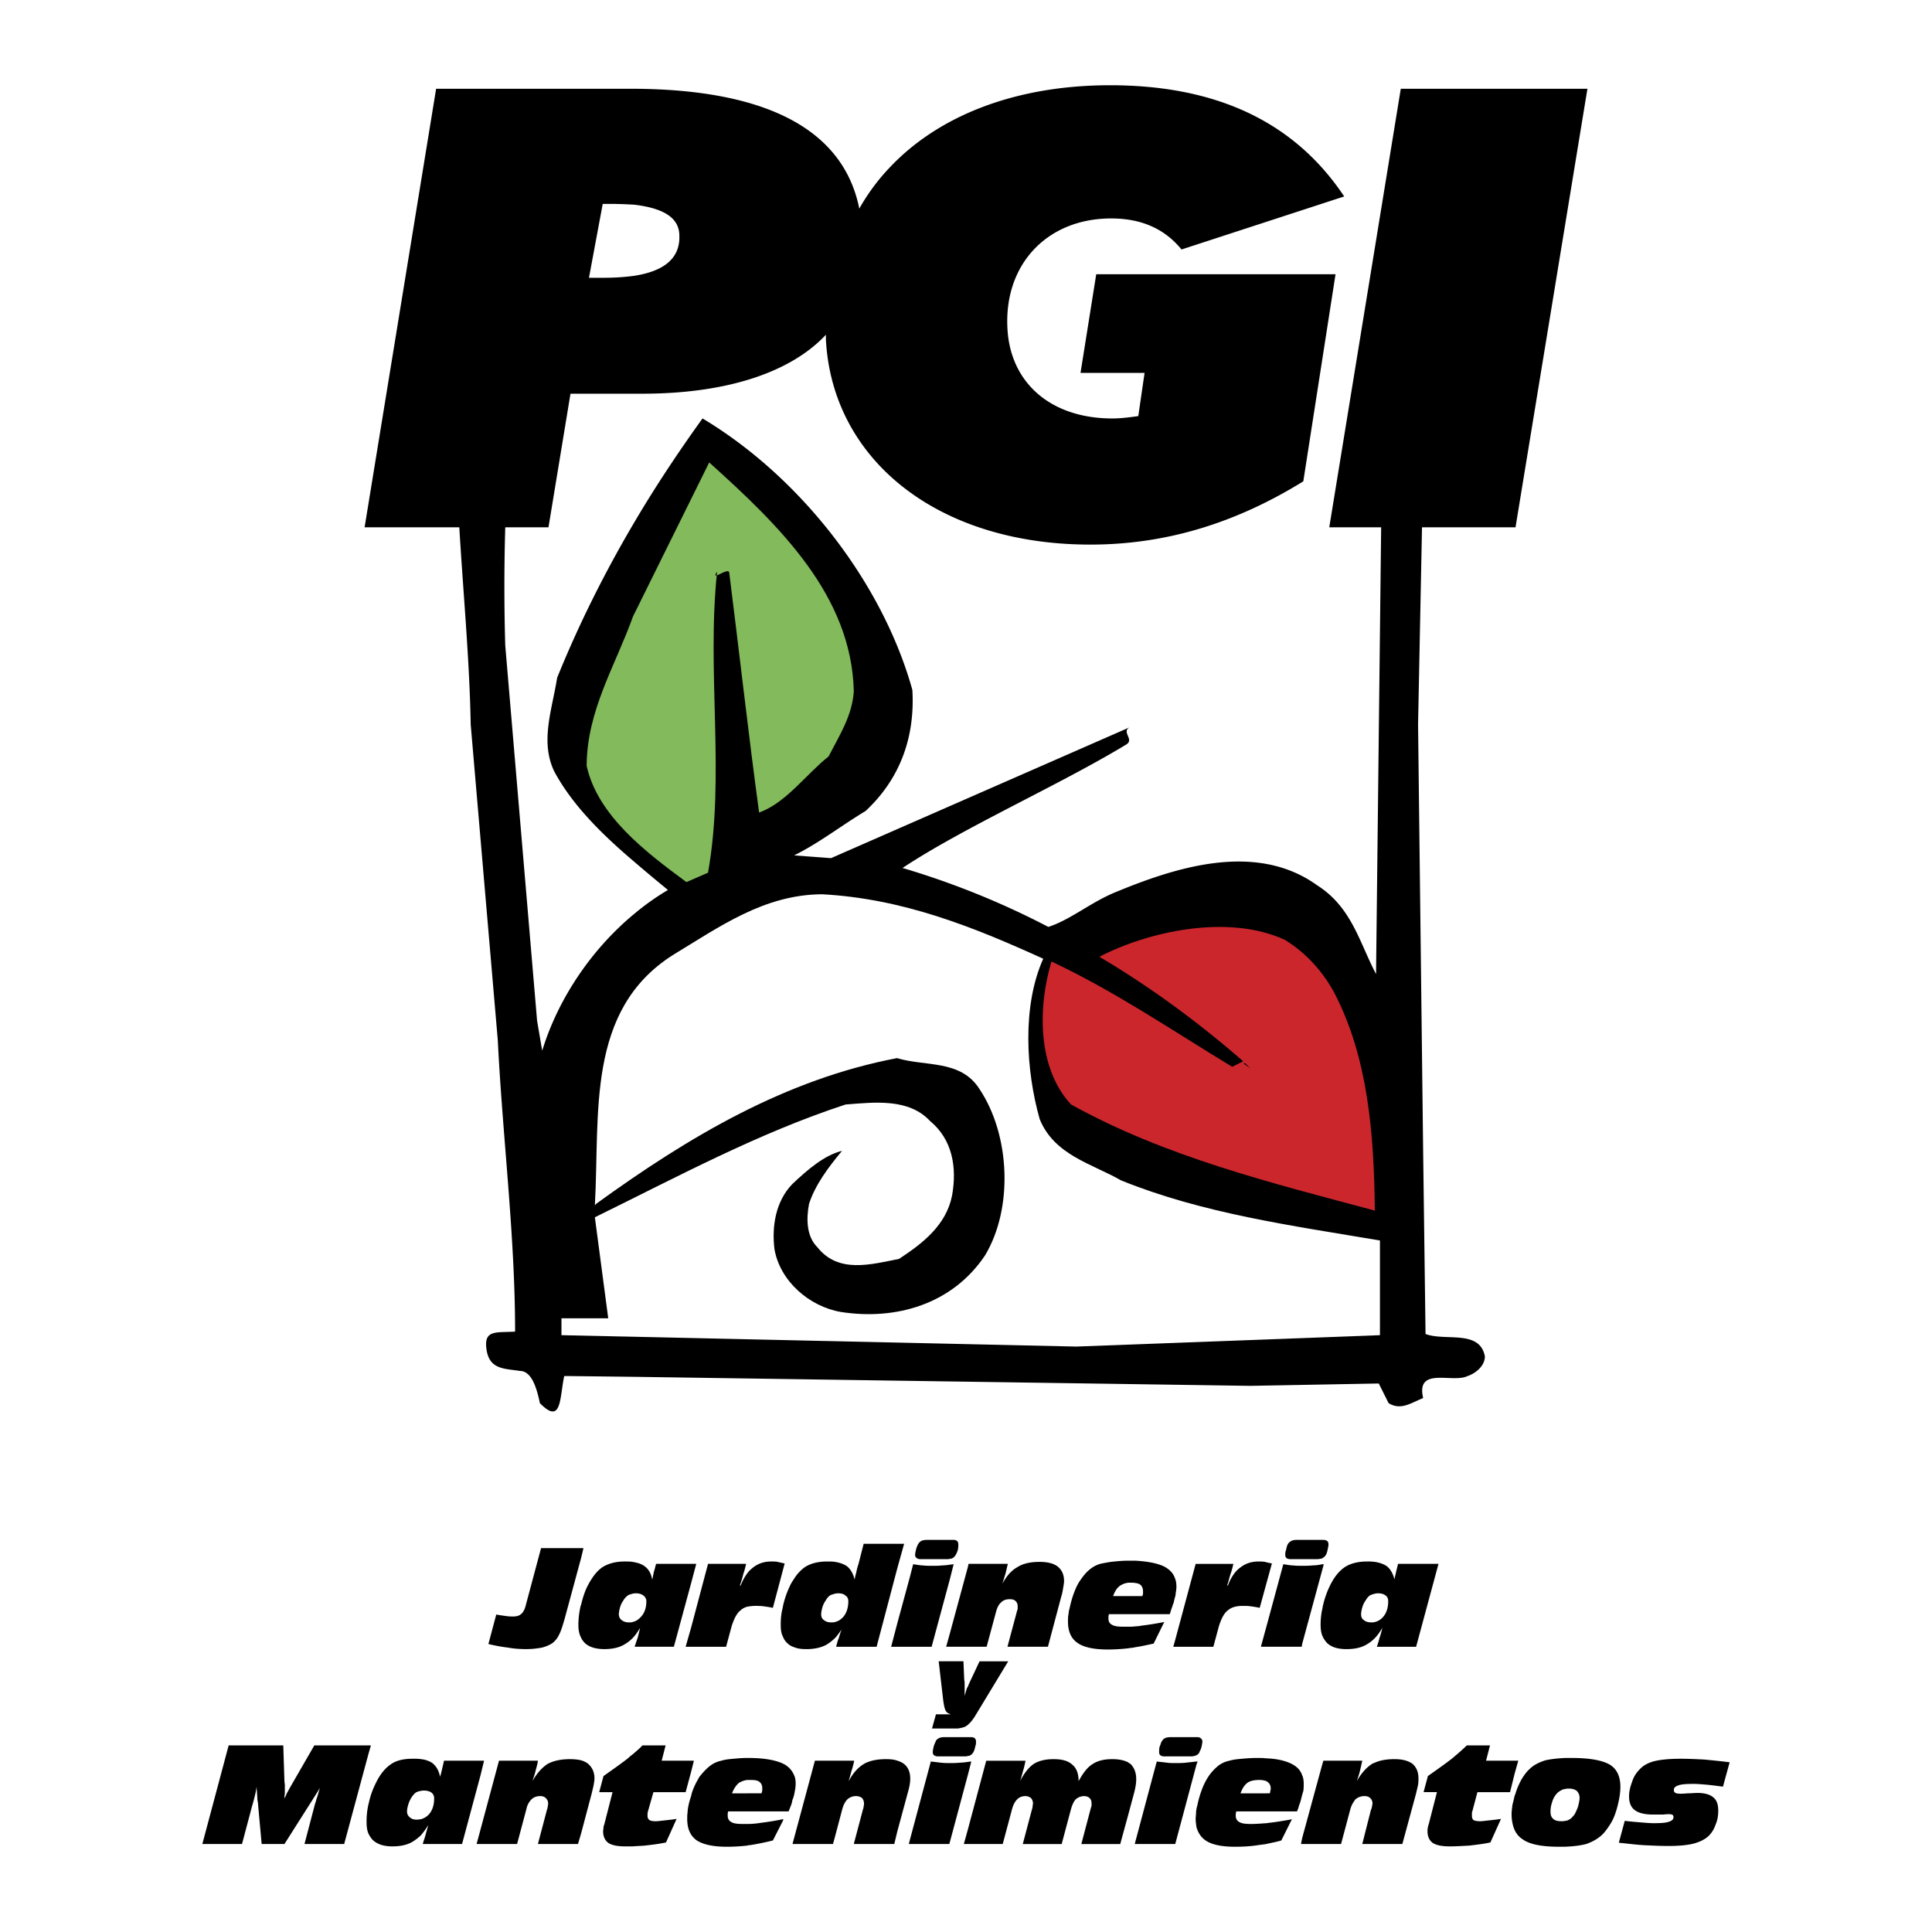 <svg xmlns="http://www.w3.org/2000/svg" width="2500" height="2500" viewBox="0 0 192.756 192.756"><g fill-rule="evenodd" clip-rule="evenodd"><path fill="#fff" d="M0 0h192.756v192.756H0V0z"/><path d="M63.271 52.137c-2.94 4.979-5.528 10.154-7.685 15.485-.51 3.215-1.725 6.391-.274 9.37 1.842 3.41 4.822 6.312 7.958 8.978 1.136.98 2.273 1.921 3.371 2.823a25.089 25.089 0 0 0-3.371 2.391c-4.273 3.528-7.606 8.507-9.174 13.643l-.51-2.979-3.176-37.439c-.117-3.92-.117-7.88 0-11.8h4.312l2.195-13.329h7.136c8.625 0 14.897-2.196 18.347-5.881v.471c.627 11.957 11.094 20.464 26.383 20.464 7.488 0 14.467-2.117 21.248-6.312l3.215-20.66h-23.875l-1.568 9.84h6.391l-.627 4.312c-.863.118-1.725.235-2.588.235-6.154 0-10.191-3.567-10.467-8.978-.354-6.39 3.959-10.977 10.35-10.977 2.941 0 5.293.98 7.018 3.097l16.23-5.292c-4.939-7.41-12.703-11.095-23.365-11.095-9.252 0-17.132 2.94-22.15 8.39a20.397 20.397 0 0 0-2.862 3.92C84.165 13.012 76.638 8.936 63.27 8.856H43.512l-7.135 43.751h9.448c.392 6.625 1.019 13.172 1.137 19.68l2.705 31.52c.47 9.564 1.725 19.444 1.725 29.049-1.96.118-3.215-.235-2.823 1.96.353 1.843 1.842 1.726 3.293 1.961 1.02 0 1.607 1.254 2 3.214 2.195 2.235 1.96-.509 2.431-2.704h.274l6.704.078 61.471.901 12.818-.235.98 1.96c1.215.745 2.195 0 3.449-.509-.744-3.176 2.941-1.451 4.43-2.195.746-.235 1.727-.98 1.727-1.961-.51-2.705-3.961-1.489-5.92-2.234l-.236-17.994-.51-42.81.393-19.68h9.33l7.174-43.751h-18.621l-7.135 43.751h5.176l-.51 44.574c-1.686-3.214-2.432-6.665-5.881-8.86-6.154-4.43-14.27-1.725-20.15.706-2.471 1.02-4.469 2.744-6.666 3.45a81.269 81.269 0 0 0-14.543-5.88c6.155-4.077 15.643-8.272 22.307-12.31.861-.51-.51-1.254.352-1.725L82.912 85.617l-3.686-.275c2.47-1.215 4.666-2.94 7.135-4.43 3.45-3.215 4.939-7.37 4.666-12.075-2.941-10.584-11.056-21.169-20.935-27.089-2.431 3.372-4.744 6.861-6.821 10.389zm0-31.715c2.979.353 4.508 1.333 4.508 3.097.079 2.195-1.451 3.529-4.508 3.999-.863.118-1.882.196-3.019.196h-1.49l1.372-7.371h.745c.863 0 1.686.039 2.392.079z"/><path d="M85.185 68.956c-.157 2.469-1.45 4.43-2.509 6.507-2.313 1.843-4.234 4.626-6.939 5.606-1.02-7.449-2.039-16.504-2.979-23.914-.039-.667-1.96.98-1.215-.118-1.059 10.036.823 20.307-.902 30.03l-2.156.94c-4.038-2.979-8.86-6.625-9.957-11.604.039-5.566 2.861-9.958 4.625-14.897l7.605-15.368c7.057 6.352 14.192 13.291 14.427 22.818z" fill="#82ba5c"/><path d="M104.082 95.653c-2.117 4.744-1.727 11.133-.354 15.995 1.451 3.606 5.252 4.469 8.115 6.116 8.115 3.293 16.975 4.508 25.834 5.998v9.448l-30.303 1.137-51.357-1.137v-1.686h4.666l-1.333-10.076c8.233-4.038 16.27-8.389 25.012-11.251 2.94-.235 6.312-.627 8.429 1.646 2.235 1.843 2.705 4.626 2.195 7.448-.588 2.94-2.901 4.744-5.292 6.312-2.823.549-6.038 1.489-8.154-1.177-1.098-1.098-1.098-2.861-.823-4.312.627-1.922 1.921-3.646 3.293-5.293-1.765.431-3.45 1.882-4.979 3.332-1.646 1.726-2.039 4.195-1.764 6.469.549 3.176 3.45 5.724 6.625 6.272 5.528.862 11.134-.784 14.388-5.646 2.822-4.704 2.51-11.996-.549-16.583-1.882-2.979-5.41-2.234-8.233-3.097-11.134 2.117-20.778 7.841-30.029 14.545l-.118.156c.51-9.174-.901-19.445 7.762-24.973 4.666-2.823 9.095-6.037 14.897-6.076 8.076.435 15.094 3.257 22.072 6.433z" fill="#fff"/><path d="M133.17 99.142c3.293 6.391 3.92 13.878 3.998 21.641-10.389-2.783-20.895-5.371-30.303-10.585-3.371-3.607-3.332-9.684-1.961-14.27 6.469 3.058 11.879 6.782 18.033 10.506l1.098-.549c-4.547-3.96-9.369-7.487-14.348-10.428 4.822-2.509 12.818-4.312 18.504-1.687 2.118 1.294 3.842 3.215 4.979 5.372z" fill="#cc262d"/><path d="M124.742 106.59l-.707-.509h.197l.51.509zM36.769 179.979a7.605 7.605 0 0 0-.196 1.764c0 .471.04.862.196 1.215.118.235.274.471.431.628.471.431 1.098.627 1.96.627.823 0 1.529-.156 2.078-.51.235-.156.509-.353.745-.588a7.63 7.63 0 0 0 .745-1.02c-.078.313-.196.667-.274.98-.078.313-.196.588-.274.901h3.92l1.842-6.86.353-1.45H44.296c-.039.234-.118.51-.196.862a8.488 8.488 0 0 1-.196.745c-.117-.628-.392-1.098-.823-1.412a2.604 2.604 0 0 0-1.098-.353c-.235-.039-.509-.039-.784-.039-.901 0-1.646.157-2.195.549-.587.392-1.098 1.02-1.528 1.921a8.137 8.137 0 0 0-.667 1.882c0 .079-.04.118-.04.158zm124.823 3.568l.51-1.882c.588.078 1.137.117 1.607.156s.902.078 1.295.078c.744 0 1.254-.039 1.527-.156.275-.078.432-.235.432-.432 0-.117-.039-.196-.078-.234a.768.768 0 0 0-.354-.079s-.234 0-.588.039h-1.059c-.783 0-1.41-.156-1.764-.431-.393-.274-.588-.745-.588-1.372 0-.51.117-.98.314-1.49.156-.51.43-.901.744-1.215.354-.393.863-.667 1.49-.823.666-.157 1.527-.235 2.666-.235.705 0 1.488.039 2.273.078.822.079 1.646.157 2.547.274l-.666 2.431c-.627-.078-1.176-.156-1.646-.196-.471-.039-.9-.078-1.293-.078-.746 0-1.254.039-1.529.157-.273.078-.432.234-.432.431 0 .157.039.235.158.313.078.04.234.079.508.079.08 0 .314 0 .707-.039.352 0 .705-.04.98-.04.705 0 1.254.157 1.566.432.354.274.51.706.51 1.333 0 .51-.078.98-.273 1.411a2.791 2.791 0 0 1-.707 1.137c-.391.354-.9.588-1.488.745-.627.157-1.451.235-2.549.235-.744 0-1.529-.039-2.352-.078-.785-.039-1.607-.157-2.471-.235v-.314h.003zm-.981-7.488c-.744-.431-1.998-.666-3.762-.666h-.707c-.783.039-1.449.117-1.959.235-.629.195-1.176.47-1.568.862-.314.274-.588.666-.824 1.059-.234.431-.471.94-.627 1.528 0 0-.039 0-.039.039-.078.354-.156.667-.234.98-.041.353-.08.627-.08.901 0 .628.119 1.177.314 1.607.195.392.432.667.785.901.705.51 1.92.745 3.645.745h.588c.824-.039 1.529-.117 2.117-.274.666-.235 1.215-.549 1.686-1.02.314-.353.588-.744.863-1.215.234-.432.432-.98.588-1.607.335-1.339.603-3.222-.786-4.075zm-4.468 5.606a.752.752 0 0 0 .393-.118c.195-.078.354-.274.549-.51.117-.195.236-.47.354-.784.078-.313.156-.627.156-.901s-.117-.509-.273-.666c-.197-.157-.432-.235-.785-.235-.156 0-.273 0-.393.039-.156.039-.273.039-.352.117a1.406 1.406 0 0 0-.549.432 2.1 2.1 0 0 0-.393.784 2.74 2.74 0 0 0-.156.901c0 .354.078.588.273.745.156.157.432.235.824.235.117 0 .234 0 .352-.039zm5.449 2.195v-.313l-.078.274a.12.12 0 0 0 .078.039zm-10.467-6.939l.354-1.254H148.264l.393-1.529h-2.314c-.43.432-.9.823-1.449 1.294-.549.431-1.373 1.019-2.432 1.764l-.432 1.607h1.334l-.824 3.215c-.039.118-.078.196-.078.313-.039.117-.039.235-.039.393 0 .509.195.901.51 1.137.354.235.902.353 1.725.353.588 0 1.215-.039 1.922-.078.666-.078 1.371-.157 2.117-.313l1.059-2.353c-.471.078-.902.118-1.256.157-.352.039-.627.078-.822.078-.314 0-.51-.039-.668-.117-.117-.118-.156-.235-.156-.432v-.235c0-.078 0-.117.039-.196l.51-1.921h3.254l.468-1.883zm-13.957-1.059c.51-.234 1.178-.353 1.961-.353s1.371.157 1.803.471c.393.353.588.823.588 1.45 0 .196 0 .393-.039.627-.039.236-.117.51-.195.863l-1.373 5.057h-3.998l.863-3.41c.078-.118.078-.235.117-.354 0-.117.039-.195.039-.274a.714.714 0 0 0-.234-.549c-.119-.117-.314-.196-.551-.196-.352 0-.666.118-.9.314a2.672 2.672 0 0 0-.51.94l-.941 3.528H129.8l.117-.588 2-7.331.117-.392h3.881c-.078.353-.156.705-.234 1.019-.078.354-.197.667-.314 1.02.471-.823.98-1.372 1.529-1.725.077-.039.155-.078.272-.117zm0-14.034c.354-.078.629-.274.863-.549.314-.393.471-.902.471-1.529 0-.235-.078-.431-.236-.549-.195-.157-.43-.235-.744-.235-.117 0-.234 0-.354.039-.156.039-.273.079-.391.118-.236.117-.393.313-.549.588-.117.157-.236.392-.314.666s-.117.51-.117.667c0 .274.078.47.273.588.158.157.432.235.746.235.118 0 .235 0 .352-.039zm0-5.998c.471.078.824.196 1.139.392.391.274.666.745.822 1.372 0-.118.078-.392.156-.745.08-.353.158-.627.197-.822h4.037l-2.234 8.271h-3.92c.117-.313.195-.588.273-.902.117-.312.197-.627.275-.979-.236.392-.471.745-.746 1.019a3.45 3.45 0 0 1-.744.589c-.549.353-1.254.509-2.078.509-.861 0-1.488-.195-1.92-.587a2.441 2.441 0 0 1-.51-.784c-.117-.314-.158-.667-.158-1.059 0-.471.041-.98.158-1.529.039-.117.039-.274.078-.392a9.257 9.257 0 0 1 .666-1.921c.432-.902.941-1.529 1.529-1.922.549-.353 1.293-.548 2.195-.548a4.91 4.91 0 0 1 .785.038zm-5.252.823l.156-.588h-.156a4.776 4.776 0 0 1-.98.117c-.354.039-.705.039-1.02.039-.273 0-.588 0-.902-.039-.312 0-.627-.078-.979-.117l-1.688 6.232-.547 2h4.076l.039-.274 2.001-7.37zm0-3.019h.078c.195 0 .314.04.432.118.078.078.117.196.117.353 0 .118-.039.274-.078.471s-.078.353-.156.51a.793.793 0 0 1-.354.354c0 .039-.039.039-.039.039-.158.039-.314.078-.549.078h-2.588c-.197 0-.354-.039-.432-.117-.078-.079-.117-.157-.117-.314 0-.117 0-.313.078-.47.039-.196.078-.393.156-.55a.785.785 0 0 1 .354-.353c.117-.078.314-.118.588-.118h2.51v-.001zm-2 25.443c.039-.117.078-.274.117-.392.039-.235.039-.471.039-.706 0-.313-.039-.627-.156-.862-.156-.471-.471-.823-.98-1.098-.588-.313-1.449-.549-2.588-.588-.312-.039-.627-.039-.979-.039-.51 0-1.02.039-1.451.078s-.861.078-1.254.196a2.673 2.673 0 0 0-1.176.549c-.314.274-.668.627-.941 1.059a6.124 6.124 0 0 0-.627 1.254 9.973 9.973 0 0 0-.471 1.646c-.039.078-.039.196-.078.274 0 .118-.039.235-.039.354 0 .234-.041.431-.041.666 0 .274.041.549.08.823.156.549.432.98.861 1.294.588.431 1.568.666 2.98.666.744 0 1.529-.039 2.273-.156.275-.039.588-.079.861-.118.471-.117.98-.196 1.49-.353l1.059-2.117a32.27 32.27 0 0 1-2.234.353c-.117 0-.195.039-.314.039-.547.04-1.057.079-1.527.079-.549 0-.941-.039-1.176-.196-.236-.117-.354-.353-.354-.627v-.196c.039-.078.039-.156.039-.235h6.077c.078-.195.158-.392.197-.588.078-.196.156-.393.195-.588l.118-.471zm-3.568-.156h.354c0-.078.039-.157.039-.274.039-.079.039-.157.039-.235a.762.762 0 0 0-.312-.627c-.039-.04-.078-.04-.119-.079a1.898 1.898 0 0 0-.705-.118c-.51 0-.9.079-1.176.275-.314.235-.51.549-.705 1.059h2.585v-.001zm0-20.936l.551-1.999a13.024 13.024 0 0 1-.551-.117c-.037 0-.078-.039-.156-.039-.195-.039-.43-.039-.627-.039-.705 0-1.293.195-1.803.588-.51.353-.941.979-1.256 1.804h-.078c.158-.432.236-.824.354-1.177.117-.313.195-.667.275-.979h-3.766l-2.076 7.723-.158.549h4l.549-2.039c.234-.745.51-1.293.861-1.568.354-.313.824-.47 1.49-.47.275 0 .549 0 .824.039.273.039.588.078.9.157l.667-2.433zm-6.977 18.074l.117-.313h-.117l-1.059.117c-.354.039-.668.039-.98.039h-.117c-.236 0-.51 0-.785-.039-.312-.039-.666-.078-1.02-.117l-2.115 7.919-.08.313h4.039l2.117-7.919zm0-2.745h.039c.195 0 .312.039.393.117a.358.358 0 0 1 .156.314c0 .156-.039.313-.078.51-.039.195-.119.353-.197.509-.039.157-.156.275-.312.354a1.325 1.325 0 0 1-.59.117h-2.625c-.156 0-.314-.039-.393-.117s-.117-.157-.117-.313c0-.157 0-.314.039-.51.078-.157.117-.354.195-.51a.96.96 0 0 1 .314-.354c.156-.078.352-.117.627-.117H119.371zm-2.156-13.917c.039-.118.078-.235.078-.393.039-.235.078-.47.078-.705 0-.314-.039-.588-.156-.862-.158-.471-.51-.823-.98-1.099-.666-.353-1.646-.548-2.939-.627h-.746c-.471 0-.941.039-1.332.079-.471.039-.863.117-1.256.195-.43.079-.822.274-1.176.549-.352.274-.666.628-.98 1.098-.234.313-.43.706-.627 1.216-.195.51-.352 1.059-.471 1.646-.078.195-.078.432-.117.627-.039.235-.039.432-.039.667 0 .979.314 1.686.941 2.116.588.432 1.607.667 3.018.667.668 0 1.334-.04 2.039-.117.078 0 .156-.04.236-.04.156 0 .352-.039.51-.078.588-.078 1.215-.235 1.803-.353l1.059-2.156c-.785.156-1.529.274-2.195.353-.236.039-.432.078-.666.078-.236.039-.51.039-.746.039h-.432c-.549 0-.939-.039-1.176-.195-.234-.118-.352-.313-.352-.628v-.195c0-.079.039-.157.039-.235H116.706c.078-.196.117-.393.195-.588.078-.196.117-.393.197-.549.039-.196.078-.353.117-.51zm-3.92-.157h.666a.554.554 0 0 0 .078-.235v-.235c0-.273-.078-.509-.275-.666a.837.837 0 0 0-.469-.157c-.119-.039-.236-.039-.393-.039h-.354a1.894 1.894 0 0 0-.822.314c-.275.195-.51.548-.668 1.019h2.237v-.001zm-.51 16.74c-.08-.04-.158-.079-.236-.157-.393-.195-.902-.313-1.568-.313-.822 0-1.49.157-2 .51-.508.313-.939.901-1.371 1.686 0-.745-.195-1.294-.627-1.646-.432-.392-1.02-.549-1.883-.549-.783 0-1.449.157-1.959.471-.51.353-.941.901-1.373 1.725.117-.313.197-.628.275-.94.117-.354.195-.706.273-1.098h-3.92l-1.842 6.899-.392 1.411h3.881l.941-3.528c.117-.392.273-.706.51-.94.195-.196.471-.314.822-.314.197 0 .393.079.549.196a.842.842 0 0 1 .197.549c0 .079-.039.157-.039.274 0 .118-.039.235-.078.354l-.902 3.41h3.881l.941-3.528c.117-.392.273-.745.471-.94a1.26 1.26 0 0 1 .822-.314c.236 0 .432.079.549.196.156.157.197.313.197.549v.235c-.041.118-.08.235-.119.393l-.9 3.41h3.881l.783-2.862.588-2.194c.271-1.017.437-2.154-.352-2.945zm-16.231 1.137l.353-1.372c-.117 0-.235.039-.353.039a5.918 5.918 0 0 1-.784.078c-.353.039-.667.039-.98.039h-.039c-.274 0-.588 0-.902-.039s-.627-.078-.98-.117l-2.117 7.919-.079.313h4.038l.079-.274 1.764-6.586zm0-3.803h.313c.158 0 .314.039.392.117a.448.448 0 0 1 .117.314c0 .156 0 .313-.078.51a1.946 1.946 0 0 1-.156.509.935.935 0 0 1-.314.354.728.728 0 0 1-.274.078c-.118.039-.235.039-.353.039H93.614a.708.708 0 0 1-.432-.117c-.079-.078-.118-.157-.118-.313 0-.157.039-.314.078-.51.04-.157.118-.354.197-.51.039-.157.156-.274.313-.354.118-.078.314-.117.588-.117h2.314zm0-5.017c.078-.196.157-.393.235-.549l.941-2h2.861l-3.371 5.566c-.195.275-.353.511-.549.667l-.117.117c-.157.118-.274.196-.432.236a4.152 4.152 0 0 1-.548.117h-2.587l.392-1.411H94.909c-.039 0-.079 0-.118-.04a.608.608 0 0 1-.432-.313c-.117-.195-.196-.588-.274-1.215l-.432-3.725H96.123l.079 1.843c.04.195.04.353.04.549v1.059c.078-.274.156-.549.235-.784.038-.039.038-.078.077-.117zm0-11.918l.078-.353h3.92c-.078.312-.156.666-.234.979-.117.353-.197.667-.314 1.02.432-.823.941-1.372 1.529-1.687.549-.353 1.293-.509 2.195-.509.783 0 1.41.156 1.803.47.432.354.629.824.629 1.451 0 .195-.041.392-.08.627s-.078.549-.195.901l-1.334 5.019h-4.037l.902-3.371c.039-.157.078-.275.117-.393v-.274a.681.681 0 0 0-.195-.51c-.158-.157-.354-.196-.588-.196-.354 0-.629.078-.863.314-.236.195-.393.509-.51.94l-.941 3.489h-4.038l.392-1.412 1.764-6.505zm-1.764 1.097l.353-1.41c-.117 0-.235.039-.353.039a5.918 5.918 0 0 1-.784.078c-.353.039-.706.039-.98.039-.313 0-.627 0-.941-.039-.274 0-.627-.078-.98-.117l-.353 1.372-1.215 4.469-.627 2.392h4.038l1.842-6.823zm0-3.842h.313c.196 0 .314.04.392.118.079.078.118.196.118.353 0 .118 0 .274-.039.471-.04.196-.118.353-.196.51a.957.957 0 0 1-.313.354c-.079.039-.157.078-.275.078-.118.039-.196.039-.313.039H91.85c-.196 0-.314-.039-.392-.117-.118-.079-.157-.157-.157-.314 0-.117.04-.313.079-.47.039-.196.118-.393.196-.55a.94.94 0 0 1 .314-.353c.157-.078.353-.118.588-.118h2.312v-.001zm-5.253 22.033c-.313-.118-.706-.157-1.137-.157-.901 0-1.646.157-2.195.471-.588.353-1.098.901-1.529 1.725.079-.353.196-.666.274-1.02.118-.313.196-.666.274-1.019H81.303l-2.078 7.723-.156.588h4.037l.196-.705.745-2.823c.118-.392.274-.706.509-.94.235-.196.51-.314.863-.314.235 0 .431.079.588.196a.847.847 0 0 1 .196.549c0 .079 0 .157-.039.274 0 .118-.039.235-.079.354l-.902 3.41h4.038l.313-1.293 1.02-3.764c.135-.475.245-.918.258-1.384.027-.902-.342-1.604-1.275-1.871zm0-21.641h.667l-.667 2.392-2.078 7.88h-4.038c.079-.313.157-.627.274-.902.079-.273.157-.549.275-.822-.235.312-.432.627-.667.861a4.601 4.601 0 0 1-.862.667c-.51.274-1.176.431-1.96.431-.471 0-.902-.038-1.255-.195a1.575 1.575 0 0 1-.666-.392c-.235-.196-.354-.432-.471-.706-.157-.313-.196-.705-.196-1.137 0-.549.039-1.098.196-1.686 0-.079.04-.157.04-.235a9.2 9.2 0 0 1 .666-1.921c.118-.275.275-.51.431-.745.314-.51.706-.901 1.098-1.177.549-.353 1.294-.548 2.196-.548.274 0 .548 0 .784.039.471.078.823.196 1.137.392.392.274.667.745.824 1.372.039-.195.078-.431.156-.666.039-.235.118-.549.235-.901l.51-2h3.371v-.001zm-6.234 7.802c.353-.078.627-.274.863-.549.313-.393.47-.902.47-1.529 0-.235-.079-.431-.274-.549-.157-.157-.392-.235-.706-.235-.118 0-.235 0-.353.039-.156.039-.274.079-.392.118-.235.117-.392.313-.549.588a2.12 2.12 0 0 0-.314.666c-.078.274-.118.51-.118.667 0 .274.079.47.274.588.157.157.432.235.745.235.119 0 .237 0 .354-.039zm-4.077 17.249c.04-.117.04-.274.079-.392a4.24 4.24 0 0 0 .079-.706c0-.313-.039-.627-.157-.862-.196-.471-.51-.823-.98-1.098-.078-.039-.117-.039-.157-.079-.784-.352-1.921-.548-3.45-.548h-.079c-.51 0-.941.039-1.372.078s-.862.078-1.215.196a2.678 2.678 0 0 0-1.176.549c-.353.274-.666.627-1.019 1.059-.196.353-.431.744-.627 1.254a3.344 3.344 0 0 0-.196.666 7.086 7.086 0 0 0-.274.98c-.04.196-.079.432-.079.628-.039.234-.039.431-.039.666 0 .627.118 1.137.392 1.568.118.195.314.392.51.549.627.431 1.646.666 3.058.666.667 0 1.333-.039 2.039-.117.079-.039.157-.039.235-.039a26.679 26.679 0 0 0 2.313-.471l.98-1.921.079-.196h-.079a27.43 27.43 0 0 1-2.156.353c-.47.079-.941.118-1.372.118h-.431c-.549 0-.941-.039-1.176-.196-.235-.117-.353-.353-.353-.627v-.196c0-.078.039-.156.039-.235h6.037l.235-.588c.079-.196.118-.393.157-.588.077-.157.116-.314.155-.471zm-1.137-23.13c.04 0 .117.039.196.039l-.196.745-.98 3.686c-.353-.079-.667-.118-.941-.157s-.549-.039-.823-.039-.549.039-.784.078c-.274.078-.51.196-.706.392-.353.275-.627.823-.863 1.568l-.549 2.039h-4.038l.549-1.921 1.686-6.351h3.803c-.079.312-.157.666-.274.979a9.495 9.495 0 0 1-.354 1.177h.079c.196-.471.392-.863.667-1.216.157-.235.393-.432.588-.588.509-.393 1.098-.588 1.803-.588.235 0 .431 0 .627.039.157.04.354.079.51.118zm-3.528 22.974h1.411c.04-.078.04-.157.079-.274v-.235c0-.274-.079-.471-.274-.627-.196-.157-.47-.197-.862-.197h-.353c-.353.04-.588.157-.823.275-.274.235-.51.549-.706 1.059h1.528v-.001zm-5.606-2.156l.274-1.098h-3.214l.392-1.529h-2.313c-.274.313-.627.588-.98.902a4.056 4.056 0 0 0-.471.392c-.548.431-1.372 1.019-2.431 1.764l-.431 1.607h1.333l-.823 3.215c-.04.118-.079.196-.079.313s-.039.235-.039.393c0 .509.196.901.51 1.137.353.235.902.353 1.725.353h.706c.392-.039.784-.039 1.215-.078.667-.078 1.372-.157 2.117-.313l1.059-2.353c-.471.078-.901.118-1.254.157s-.627.078-.823.078c-.313 0-.51-.039-.627-.117-.157-.118-.196-.235-.196-.432v-.235c0-.078.04-.117.04-.196l.548-1.921h3.214l.548-2.039zm0-18.819l.51-1.92H65.466c-.079.195-.118.47-.235.822-.078.354-.118.627-.157.745-.118-.627-.392-1.098-.823-1.372-.274-.195-.667-.313-1.137-.392-.235-.039-.51-.039-.784-.039-.902 0-1.607.195-2.195.548-.588.393-1.059 1.02-1.529 1.922-.274.549-.47 1.176-.627 1.842 0 .039-.039.039-.039.079a8.539 8.539 0 0 0-.235 1.921c0 .51.079.94.274 1.293.079.196.235.393.392.55.431.392 1.098.587 1.921.587s1.528-.156 2.078-.509a3.53 3.53 0 0 0 .745-.589c.274-.273.51-.627.745-1.019-.079.353-.157.667-.235.979-.118.314-.196.589-.313.902h3.92l1.723-6.35zm-5.841 3.882c.353-.078.627-.274.862-.549.353-.393.51-.902.51-1.529a.686.686 0 0 0-.274-.549c-.196-.157-.431-.235-.745-.235-.117 0-.235 0-.353.039-.157.039-.274.079-.392.118a1.597 1.597 0 0 0-.549.588 2.12 2.12 0 0 0-.314.666c-.078.274-.117.51-.117.667 0 .274.117.47.274.588.196.157.431.235.745.235.117 0 .236 0 .353-.039zm-5.136-7.37h.235l-.235.98-1.646 6.075c-.196.667-.353 1.216-.549 1.569a2.288 2.288 0 0 1-.627.822c-.274.196-.627.354-1.058.471-.432.079-.941.156-1.568.156s-1.254-.038-1.882-.156a15.004 15.004 0 0 1-1.92-.353l.784-2.94c.392.078.745.117 1.02.157.274.039.509.039.666.039.353 0 .627-.079.823-.274.196-.157.353-.471.47-.98l1.49-5.566h3.997zm0 21.17c.274.078.51.195.706.353.392.353.627.823.627 1.45 0 .196-.039.393-.078.627-.04.236-.118.51-.196.863l-1.059 3.998-.313 1.059h-3.999l.902-3.41c.039-.118.079-.235.079-.354.039-.117.039-.195.039-.274a.715.715 0 0 0-.235-.549c-.117-.117-.313-.196-.549-.196-.353 0-.666.118-.862.314a1.835 1.835 0 0 0-.51.94l-.941 3.528H47.55l.392-1.45 1.843-6.86h3.881c-.039.353-.156.705-.235 1.019-.079.354-.196.667-.314 1.02.471-.823.98-1.372 1.529-1.725.588-.313 1.333-.471 2.234-.471.392 0 .785.039 1.098.118zm-15.995 5.88c-.117 0-.235.039-.392.039-.313 0-.549-.078-.706-.235a.707.707 0 0 1-.274-.588c0-.195.04-.392.118-.666a2.92 2.92 0 0 1 .313-.706c.156-.235.313-.431.509-.549.118-.039.274-.117.431-.117.079-.039.196-.039.353-.039.274 0 .549.078.706.196a.703.703 0 0 1 .274.588c0 .627-.157 1.137-.47 1.528a1.713 1.713 0 0 1-.862.549zm-5.214-7.37h.235l-.235.823-2.431 9.017h-3.959l1.058-4.038c.04-.078.079-.196.118-.392.078-.196.196-.588.353-1.177l-.196.354c-.353.549-.588.94-.745 1.176l-2.588 4.077h-2.273l-.353-3.881c0-.157-.039-.354-.079-.588 0-.274-.039-.666-.078-1.255-.039.393-.118.706-.196 1.02-.078.313-.156.627-.235.862l-1.019 3.842h-3.959l2.626-9.84h5.449l.117 3.606c0 .118.039.196.039.313v.903c-.039.156-.039.313-.039.471.079-.157.157-.314.236-.51.117-.196.235-.432.392-.706l2.353-4.077h5.409z"/></g></svg>